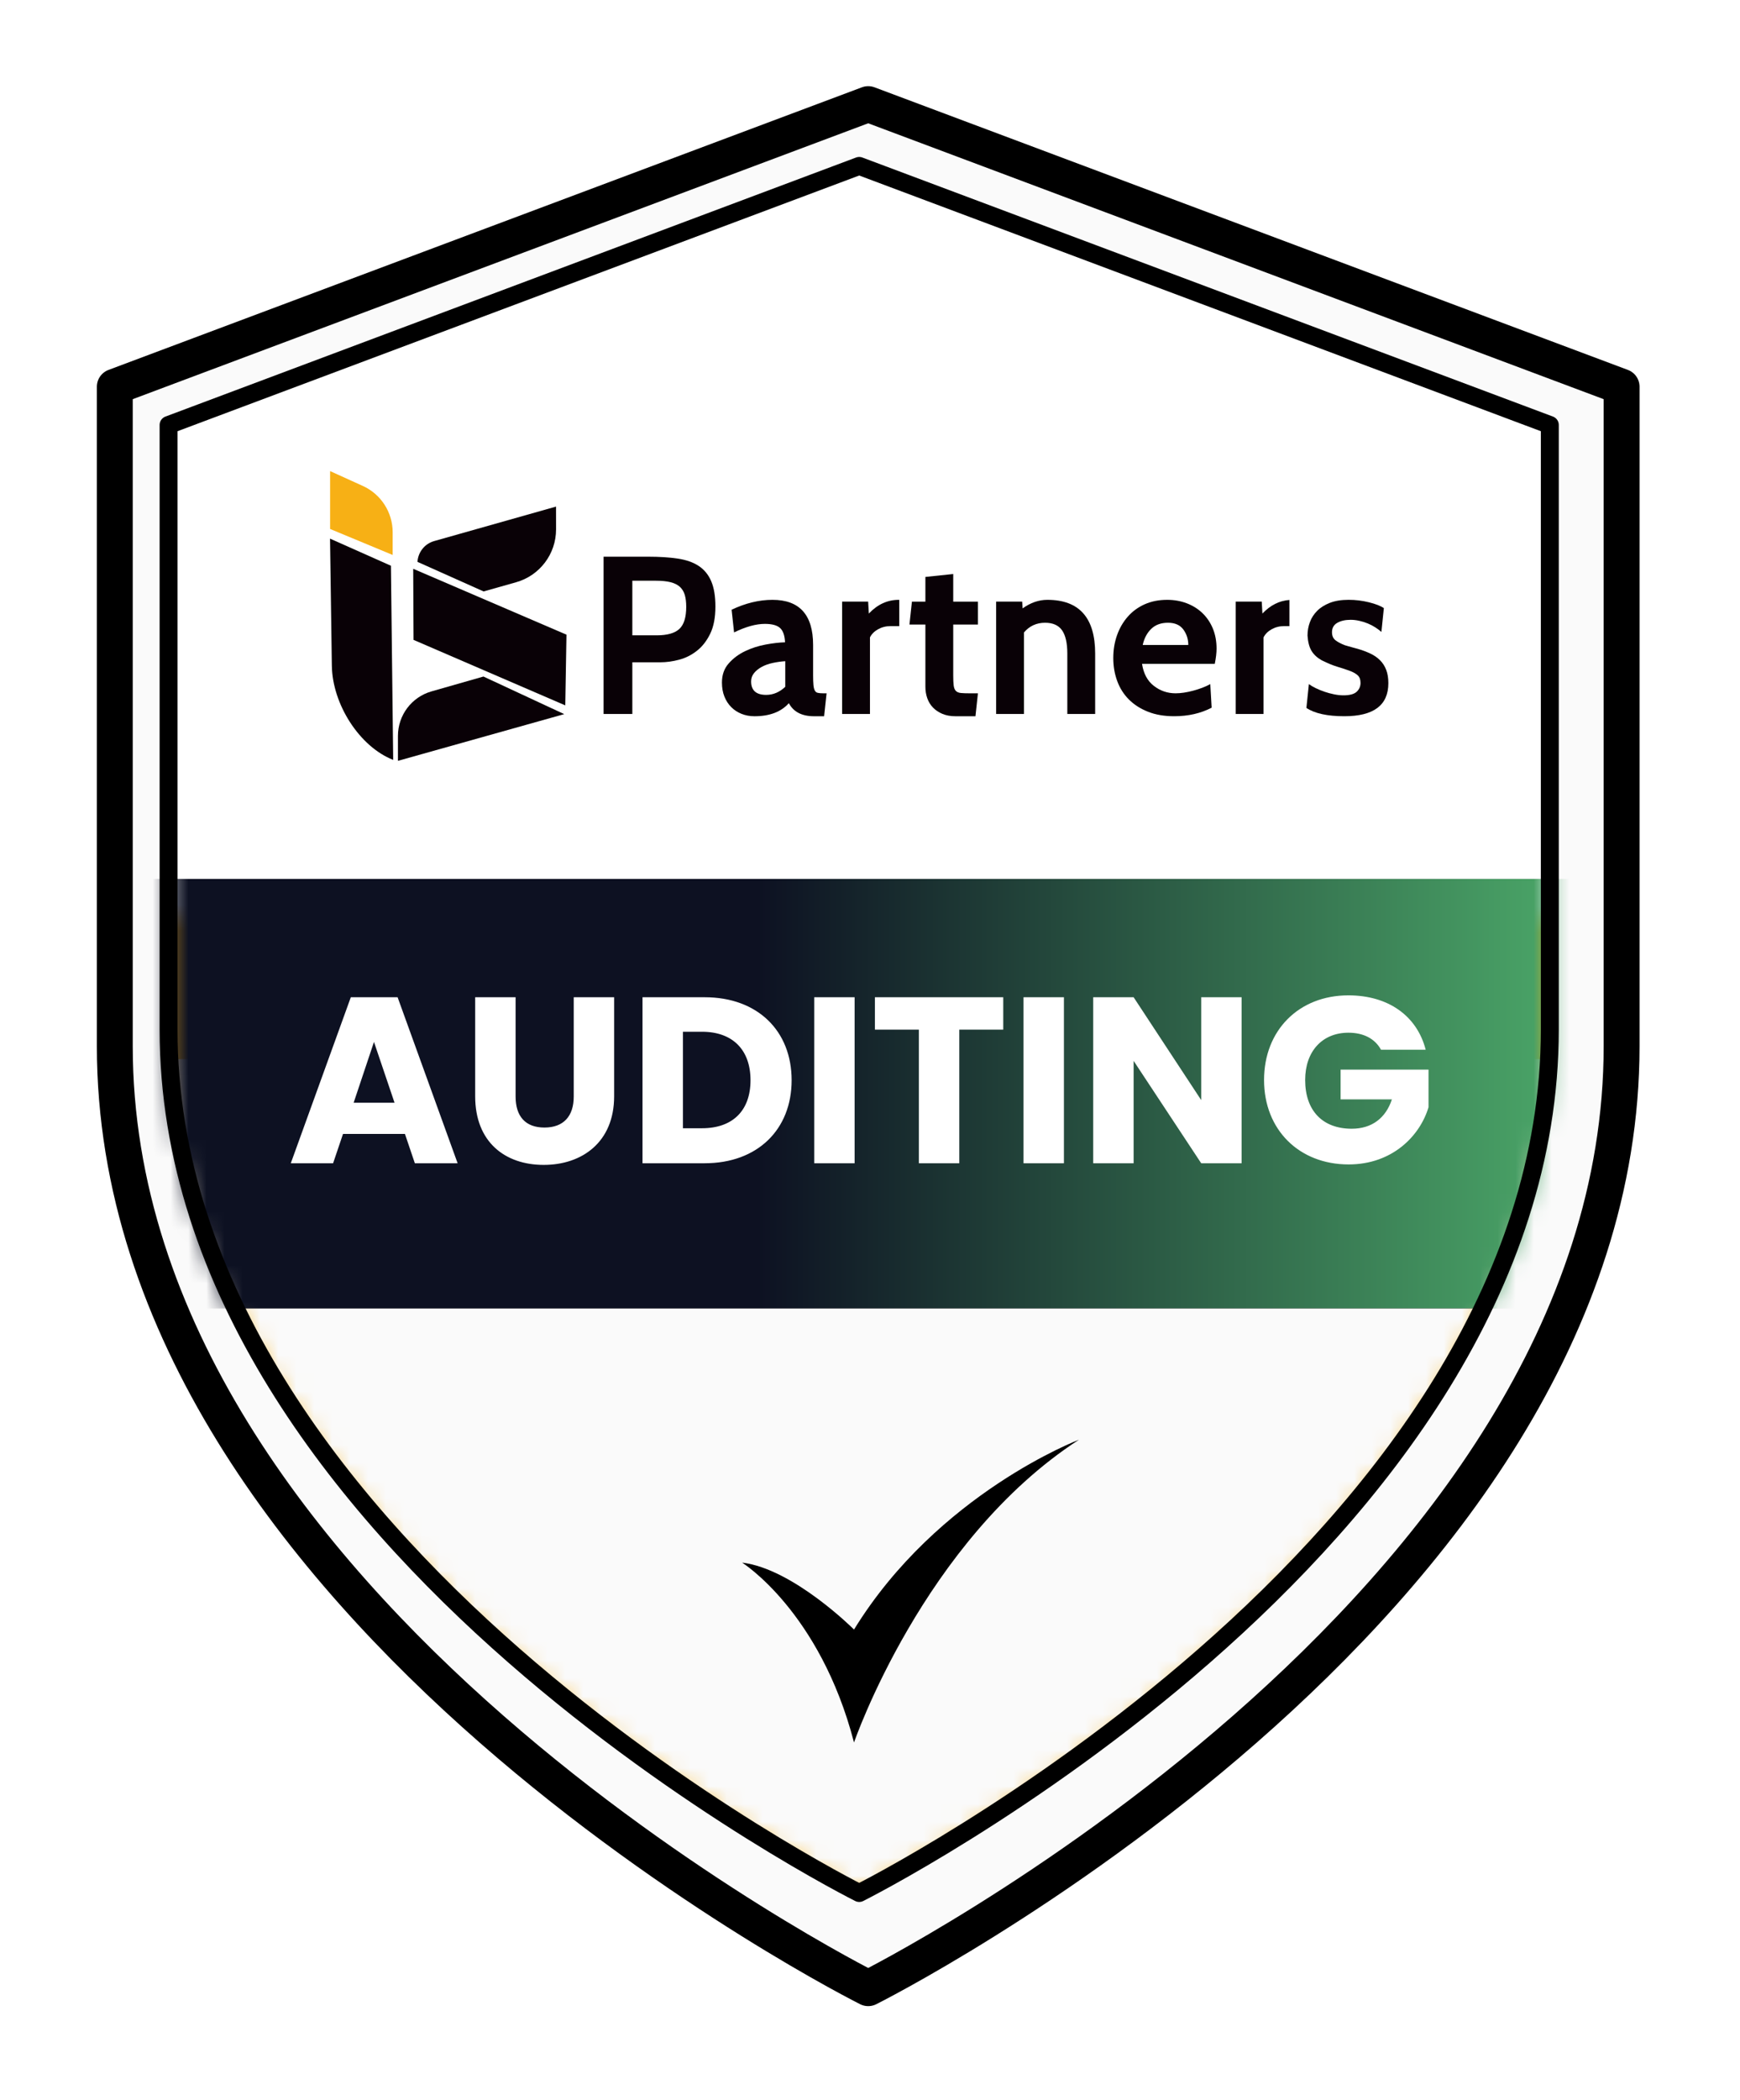 <svg width="97" height="117" viewBox="0 0 97 117" fill="none" xmlns="http://www.w3.org/2000/svg">
<g filter="url(#filter0_d_5399_218)">
<path d="M48 109.953C48 109.953 90 88.962 90 57.476V20.743L48 5L6 20.743V57.476C6 88.962 48 109.953 48 109.953Z" fill="#FAFAFA"/>
<path d="M48 109.953C48 109.953 90 88.962 90 57.476V20.743L48 5L6 20.743V57.476C6 88.962 48 109.953 48 109.953Z" stroke="black" stroke-width="2" stroke-linecap="round" stroke-linejoin="round"/>
</g>
<path d="M47.902 105.45C47.902 105.45 86.402 86.209 86.402 57.346V23.674L47.902 9.243L9.402 23.674V57.346C9.402 86.209 47.902 105.45 47.902 105.45Z" fill="url(#paint0_linear_5399_218)"/>
<mask id="mask0_5399_218" style="mask-type:alpha" maskUnits="userSpaceOnUse" x="9" y="9" width="78" height="97">
<path d="M47.902 105.45C47.902 105.45 86.402 86.209 86.402 57.346V23.674L47.902 9.243L9.402 23.674V57.346C9.402 86.209 47.902 105.45 47.902 105.45Z" fill="url(#paint1_linear_5399_218)"/>
</mask>
<g mask="url(#mask0_5399_218)">
<rect x="-15.996" y="59" width="127.6" height="55.2" fill="#FAFAFA"/>
</g>
<path d="M41.371 87.047C41.371 87.047 45.71 89.759 47.609 97.066C47.609 97.066 51.471 85.827 60.149 80.2C60.149 80.2 52.286 83.183 47.609 90.775C47.609 90.775 44.219 87.386 41.371 87.047Z" fill="black"/>
<path d="M21.919 42.33C20.056 41.603 18.525 39.245 18.499 37.066L18.398 30.005L21.793 31.515L21.919 42.33Z" fill="#090106"/>
<path d="M21.89 30.915L18.402 29.467V26.243L20.223 27.068C21.238 27.527 21.89 28.538 21.89 29.652L21.89 30.915Z" fill="#F7B015"/>
<path d="M30.997 28.22L24.203 30.141C23.663 30.294 23.304 30.77 23.273 31.299L26.96 32.947L28.77 32.435C30.09 32.063 31.001 30.858 30.999 29.486L30.997 28.22L30.997 28.22Z" fill="#090106"/>
<path d="M31.512 39.294L23.054 35.645L23.035 31.685L31.579 35.355L31.512 39.294Z" fill="#090106"/>
<path d="M31.454 39.781L22.184 42.383V40.993C22.184 39.842 22.947 38.83 24.055 38.514L26.951 37.687L31.454 39.781Z" fill="#090106"/>
<path d="M36.815 36.894H35.251V39.773H33.648V31.011H36.127C36.761 31.011 37.314 31.046 37.785 31.117C38.257 31.188 38.647 31.326 38.956 31.53C39.264 31.735 39.496 32.019 39.65 32.382C39.805 32.745 39.882 33.214 39.882 33.79C39.882 34.399 39.786 34.902 39.594 35.298C39.402 35.695 39.156 36.012 38.855 36.249C38.555 36.487 38.223 36.654 37.86 36.75C37.497 36.846 37.149 36.894 36.815 36.894H36.815ZM36.565 32.35H35.251V35.392H36.603C37.195 35.392 37.618 35.273 37.873 35.035C38.128 34.797 38.255 34.386 38.255 33.802C38.255 33.544 38.228 33.322 38.174 33.139C38.119 32.955 38.028 32.805 37.898 32.688C37.769 32.571 37.596 32.486 37.379 32.431C37.162 32.377 36.891 32.35 36.565 32.35H36.565Z" fill="#090106"/>
<path d="M46.08 38.622L45.942 39.899H45.379C44.703 39.899 44.235 39.657 43.976 39.172C43.542 39.657 42.904 39.899 42.061 39.899C41.802 39.899 41.562 39.855 41.341 39.767C41.12 39.679 40.928 39.554 40.766 39.392C40.603 39.229 40.475 39.033 40.384 38.803C40.292 38.574 40.246 38.313 40.246 38.021C40.246 37.595 40.371 37.241 40.622 36.957C40.872 36.673 41.176 36.446 41.535 36.274C41.894 36.103 42.276 35.98 42.681 35.905C43.086 35.83 43.447 35.788 43.764 35.78C43.747 35.404 43.655 35.139 43.488 34.985C43.321 34.831 43.038 34.754 42.637 34.754C42.144 34.754 41.573 34.912 40.922 35.229L40.785 33.965C41.56 33.598 42.32 33.414 43.063 33.414C44.573 33.414 45.328 34.253 45.328 35.93V37.62C45.328 37.845 45.334 38.025 45.347 38.158C45.359 38.292 45.385 38.394 45.422 38.465C45.46 38.536 45.516 38.58 45.591 38.596C45.666 38.613 45.762 38.621 45.879 38.621H46.08L46.08 38.622ZM43.776 38.259V36.832C43.534 36.849 43.298 36.882 43.069 36.932C42.839 36.982 42.637 37.055 42.462 37.151C42.286 37.247 42.145 37.362 42.036 37.495C41.928 37.629 41.873 37.783 41.873 37.959C41.873 38.459 42.153 38.709 42.712 38.709C43.104 38.709 43.459 38.559 43.776 38.259L43.776 38.259Z" fill="#090106"/>
<path d="M54.517 38.622L54.379 39.899H53.265C52.99 39.899 52.748 39.855 52.539 39.768C52.33 39.68 52.155 39.563 52.013 39.417C51.871 39.271 51.765 39.098 51.694 38.898C51.623 38.697 51.588 38.484 51.588 38.259V34.792H50.699L50.837 33.515H51.588V32.138L53.14 31.976V33.515H54.517V34.792H53.14V37.621C53.14 37.863 53.148 38.051 53.165 38.184C53.182 38.318 53.221 38.418 53.284 38.485C53.347 38.551 53.441 38.591 53.566 38.604C53.691 38.616 53.866 38.622 54.091 38.622H54.517Z" fill="#090106"/>
<path d="M61.052 39.773H59.5V36.406C59.5 35.822 59.401 35.39 59.205 35.11C59.009 34.831 58.694 34.691 58.26 34.691C57.785 34.691 57.392 34.87 57.084 35.229V39.773H55.531V33.514H56.983L57.008 33.89C57.451 33.573 57.91 33.414 58.385 33.414C60.163 33.414 61.052 34.411 61.052 36.406V39.773H61.052Z" fill="#090106"/>
<path d="M67.721 36.982H63.665C63.749 37.524 63.968 37.933 64.325 38.208C64.68 38.484 65.084 38.621 65.536 38.621C65.679 38.621 65.834 38.609 66.001 38.584C66.168 38.559 66.338 38.523 66.51 38.477C66.681 38.432 66.851 38.377 67.018 38.315C67.186 38.252 67.336 38.183 67.47 38.108L67.546 39.422C66.936 39.74 66.24 39.898 65.455 39.898C64.904 39.898 64.418 39.815 63.997 39.648C63.575 39.481 63.221 39.254 62.932 38.965C62.645 38.678 62.428 38.336 62.282 37.939C62.136 37.543 62.062 37.115 62.062 36.656C62.062 36.197 62.132 35.784 62.269 35.392C62.407 34.999 62.605 34.655 62.864 34.359C63.122 34.063 63.437 33.831 63.809 33.664C64.18 33.498 64.599 33.414 65.067 33.414C65.459 33.414 65.824 33.479 66.162 33.608C66.5 33.738 66.792 33.921 67.038 34.159C67.284 34.397 67.477 34.683 67.614 35.016C67.751 35.35 67.82 35.722 67.82 36.13C67.82 36.364 67.787 36.648 67.72 36.982H67.721ZM63.703 35.93H66.244C66.244 35.605 66.151 35.317 65.967 35.066C65.782 34.816 65.497 34.691 65.111 34.691C64.726 34.691 64.415 34.803 64.18 35.029C63.946 35.254 63.786 35.554 63.703 35.93Z" fill="#090106"/>
<path d="M74.944 39.898C73.992 39.898 73.287 39.743 72.828 39.435L72.966 38.108C73.066 38.183 73.193 38.258 73.347 38.333C73.502 38.408 73.664 38.475 73.835 38.533C74.007 38.592 74.184 38.64 74.368 38.677C74.551 38.715 74.726 38.734 74.893 38.734C75.244 38.734 75.49 38.667 75.632 38.533C75.774 38.4 75.845 38.237 75.845 38.045C75.845 37.853 75.795 37.722 75.695 37.626C75.594 37.53 75.451 37.447 75.263 37.376C75.075 37.305 74.847 37.23 74.58 37.15C74.313 37.071 74.013 36.948 73.679 36.781C73.429 36.639 73.241 36.466 73.116 36.261C72.99 36.057 72.915 35.771 72.89 35.404C72.89 35.145 72.934 34.897 73.022 34.659C73.109 34.421 73.245 34.211 73.429 34.027C73.612 33.843 73.848 33.695 74.136 33.582C74.424 33.47 74.772 33.413 75.181 33.413C75.565 33.413 75.942 33.459 76.314 33.551C76.685 33.643 76.963 33.751 77.146 33.876L77.009 35.203C76.917 35.12 76.806 35.036 76.677 34.953C76.548 34.87 76.408 34.796 76.258 34.734C76.108 34.671 75.949 34.621 75.782 34.584C75.615 34.546 75.453 34.527 75.294 34.527C74.993 34.527 74.745 34.584 74.549 34.696C74.353 34.809 74.255 34.982 74.255 35.216C74.255 35.416 74.32 35.566 74.449 35.666C74.579 35.767 74.752 35.858 74.969 35.942L75.181 36.004C75.231 36.021 75.313 36.044 75.426 36.073C75.538 36.102 75.624 36.126 75.682 36.142C75.941 36.217 76.177 36.305 76.39 36.405C76.602 36.505 76.784 36.63 76.934 36.781C77.084 36.931 77.199 37.11 77.278 37.319C77.358 37.528 77.397 37.774 77.397 38.057C77.397 39.284 76.579 39.898 74.944 39.898L74.944 39.898Z" fill="#090106"/>
<path d="M50.1 33.414C49.474 33.414 48.919 33.669 48.435 34.178L48.397 33.514H46.945V39.773H48.498V35.505C48.589 35.322 48.739 35.171 48.948 35.054C49.157 34.938 49.386 34.879 49.637 34.879H50.131V33.414H50.1L50.1 33.414Z" fill="#090106"/>
<path d="M70.376 34.178L70.339 33.514H68.887V39.773H70.439V35.505C70.531 35.321 70.681 35.171 70.89 35.054C71.098 34.938 71.328 34.879 71.578 34.879H71.881V33.421C71.32 33.461 70.819 33.713 70.376 34.178V34.178Z" fill="#090106"/>
<mask id="mask1_5399_218" style="mask-type:alpha" maskUnits="userSpaceOnUse" x="9" y="10" width="78" height="97">
<path d="M47.905 106.001C47.905 106.001 86.373 86.921 86.373 58.301V24.911L47.905 10.601L9.438 24.911V58.301C9.438 86.921 47.905 106.001 47.905 106.001Z" fill="white"/>
</mask>
<g mask="url(#mask1_5399_218)">
<path d="M96.802 48.963H1.949V72.882H96.802V48.963Z" fill="#090106"/>
<path d="M104.955 72.882H-2.398V48.963H104.955V72.882Z" fill="url(#paint2_linear_5399_218)"/>
</g>
<path d="M23.127 64.8L22.574 63.166H19.122L18.569 64.8H16.211L19.557 55.552H22.165L25.511 64.8H23.127ZM21.994 61.427L20.848 58.042L19.715 61.427H21.994ZM26.49 61.072V55.552H28.743V61.085C28.743 62.178 29.283 62.811 30.35 62.811C31.417 62.811 31.984 62.178 31.984 61.085V55.552H34.236V61.072C34.236 63.627 32.445 64.892 30.311 64.892C28.163 64.892 26.49 63.627 26.49 61.072ZM39.283 55.552C42.234 55.552 44.131 57.423 44.131 60.176C44.131 62.916 42.234 64.8 39.283 64.8H35.818V55.552H39.283ZM38.071 62.85H39.138C40.837 62.85 41.839 61.875 41.839 60.176C41.839 58.477 40.837 57.475 39.138 57.475H38.071V62.85ZM45.39 64.8V55.552H47.642V64.8H45.39ZM48.774 57.357V55.552H55.928V57.357H53.477V64.8H51.224V57.357H48.774ZM57.058 64.8V55.552H59.311V64.8H57.058ZM66.964 55.552H69.216V64.8H66.964L63.196 59.096V64.8H60.943V55.552H63.196L66.964 61.282V55.552ZM75.17 55.447C77.383 55.447 78.99 56.58 79.478 58.477H76.988C76.646 57.857 76.013 57.528 75.17 57.528C73.721 57.528 72.759 58.556 72.759 60.163C72.759 61.875 73.734 62.877 75.355 62.877C76.474 62.877 77.252 62.284 77.594 61.243H74.735V59.583H79.636V61.678C79.162 63.272 77.621 64.866 75.183 64.866C72.417 64.866 70.467 62.929 70.467 60.163C70.467 57.396 72.404 55.447 75.17 55.447Z" fill="white"/>
<path d="M47.898 105.45C47.898 105.45 86.398 86.209 86.398 57.346V23.674L47.898 9.243L9.398 23.674V57.346C9.398 86.209 47.898 105.45 47.898 105.45Z" stroke="black" stroke-linecap="round" stroke-linejoin="round"/>
<defs>
<filter id="filter0_d_5399_218" x="0.6" y="-1.78814e-07" width="95.6" height="116.553" filterUnits="userSpaceOnUse" color-interpolation-filters="sRGB">
<feFlood flood-opacity="0" result="BackgroundImageFix"/>
<feColorMatrix in="SourceAlpha" type="matrix" values="0 0 0 0 0 0 0 0 0 0 0 0 0 0 0 0 0 0 127 0" result="hardAlpha"/>
<feOffset dx="0.4" dy="0.8"/>
<feGaussianBlur stdDeviation="2.4"/>
<feComposite in2="hardAlpha" operator="out"/>
<feColorMatrix type="matrix" values="0 0 0 0 0 0 0 0 0 0 0 0 0 0 0 0 0 0 0.25 0"/>
<feBlend mode="normal" in2="BackgroundImageFix" result="effect1_dropShadow_5399_218"/>
<feBlend mode="normal" in="SourceGraphic" in2="effect1_dropShadow_5399_218" result="shape"/>
</filter>
<linearGradient id="paint0_linear_5399_218" x1="48.002" y1="37.043" x2="47.902" y2="105.45" gradientUnits="userSpaceOnUse">
<stop offset="0.196" stop-color="white"/>
<stop offset="0.217" stop-color="#F7B015"/>
<stop offset="1" stop-color="#F7B015"/>
</linearGradient>
<linearGradient id="paint1_linear_5399_218" x1="48.002" y1="37.043" x2="47.902" y2="105.45" gradientUnits="userSpaceOnUse">
<stop offset="0.196" stop-color="white"/>
<stop offset="0.217" stop-color="#F7B015"/>
<stop offset="1" stop-color="#F7B015"/>
</linearGradient>
<linearGradient id="paint2_linear_5399_218" x1="85.869" y1="58.201" x2="8.169" y2="58.201" gradientUnits="userSpaceOnUse">
<stop stop-color="#49A266"/>
<stop offset="0.562" stop-color="#0D1122"/>
</linearGradient>
</defs>
</svg>
